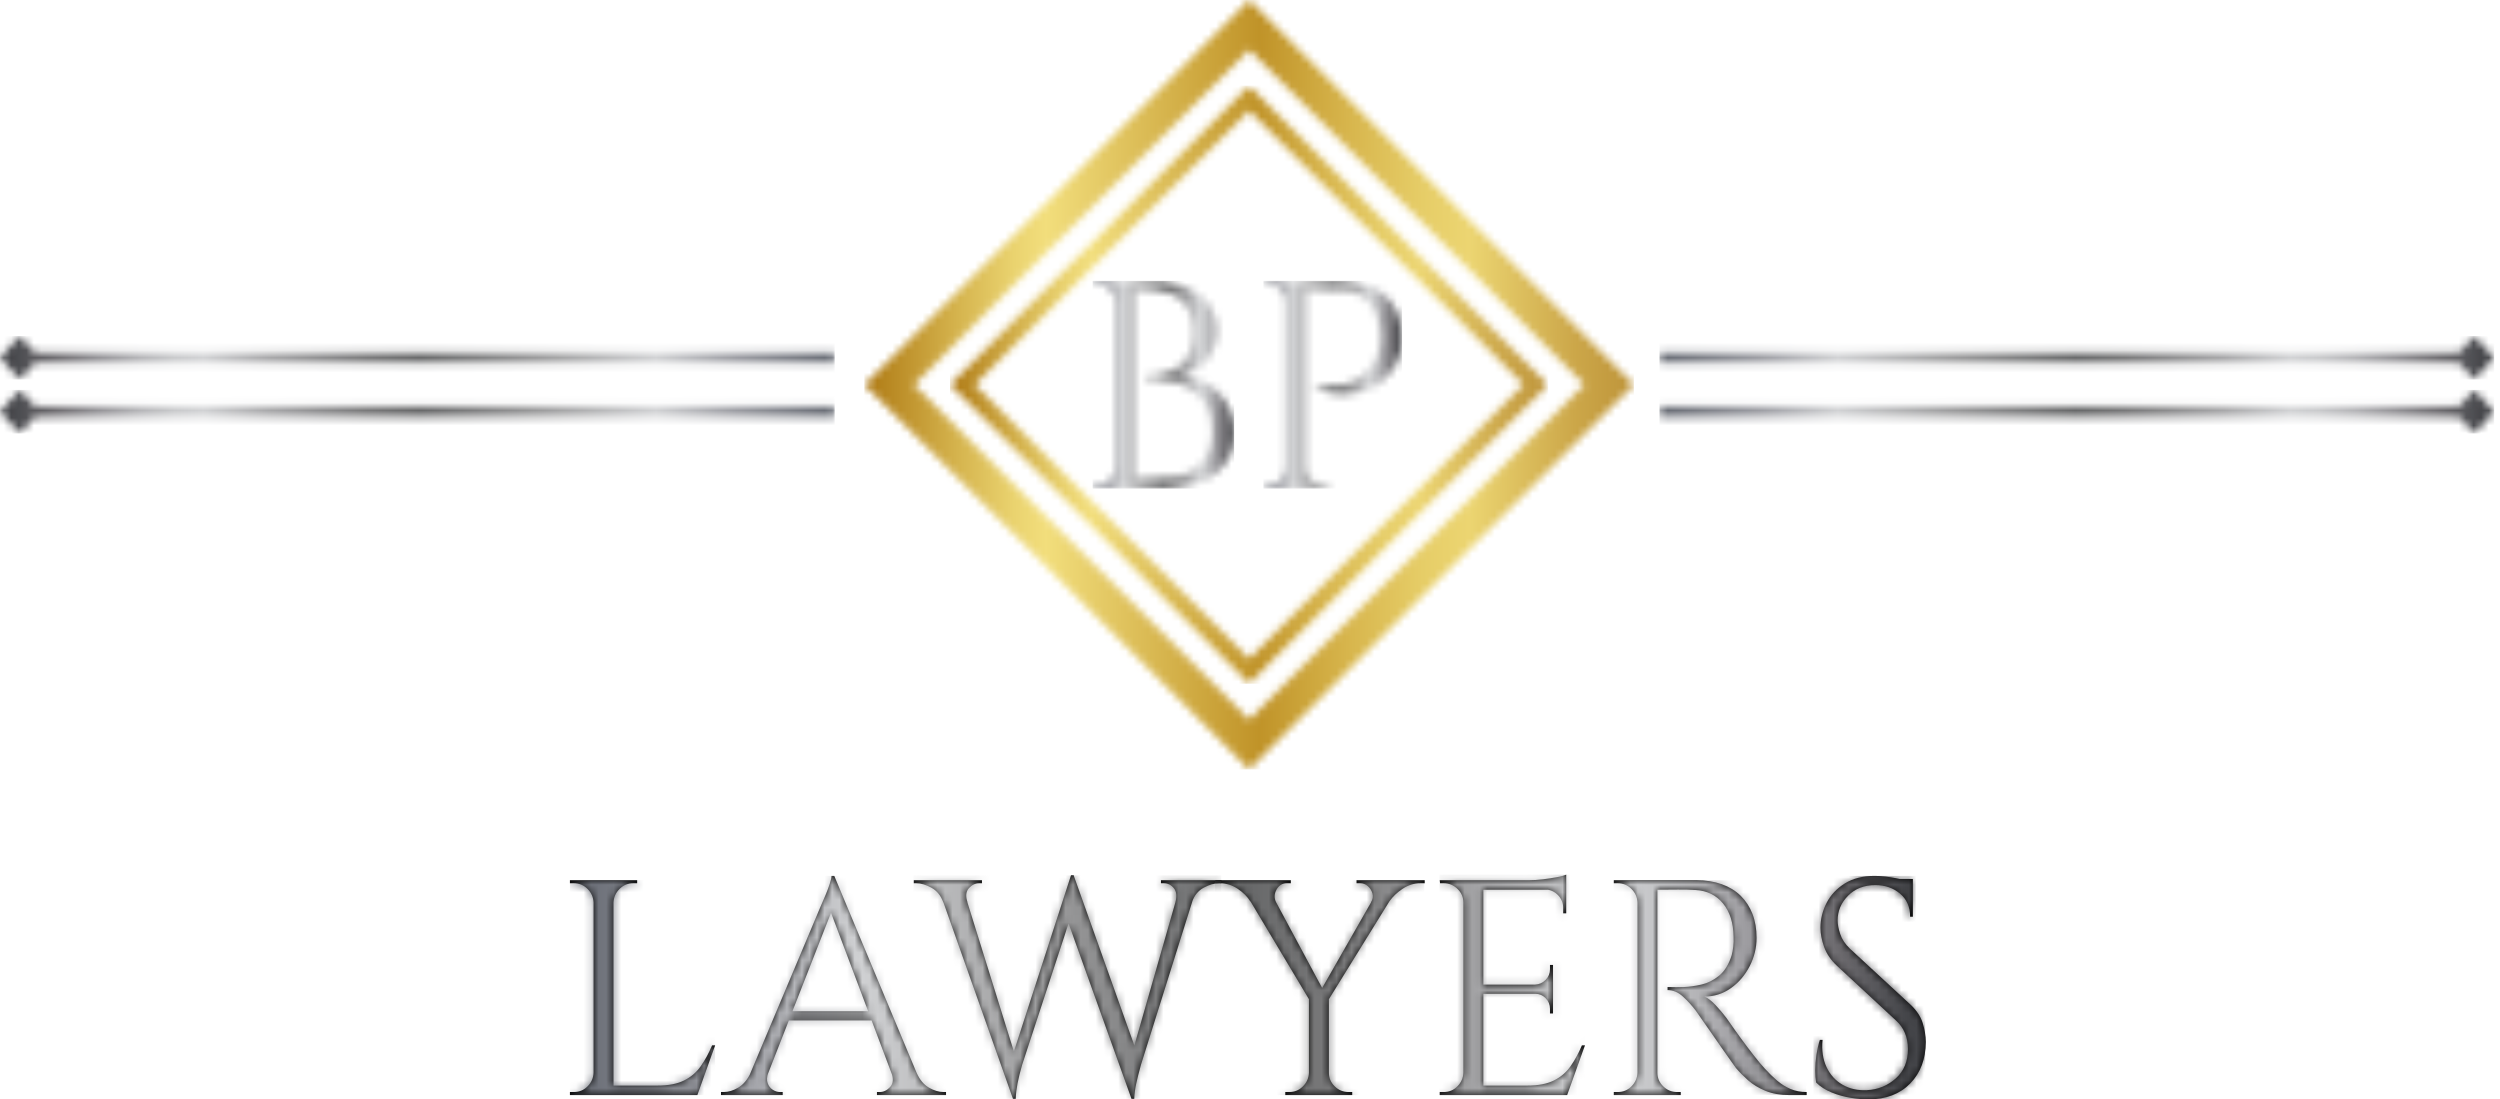 <svg width="332" height="146" viewBox="0 0 332 146" fill="none" xmlns="http://www.w3.org/2000/svg">
<path d="M78.947 119.867H78.825C78.798 119.161 78.533 118.556 78.03 118.053C77.527 117.55 76.922 117.299 76.216 117.299H75.686V116.891H78.947V119.867ZM78.947 142.452V145.428H75.686V145.021H76.216C76.922 145.021 77.527 144.77 78.03 144.267C78.533 143.764 78.798 143.159 78.825 142.452H78.947ZM81.475 116.891V145.428H78.825V116.891H81.475ZM81.353 119.867V116.891H84.615V117.299C84.588 117.299 84.411 117.299 84.085 117.299C83.378 117.299 82.773 117.55 82.271 118.053C81.767 118.556 81.502 119.161 81.475 119.867H81.353ZM92.484 144.165V145.428H81.353V144.165H92.484ZM94.972 138.824L92.607 145.428H85.838L87.306 144.165C88.747 144.165 89.922 143.941 90.833 143.492C91.743 143.044 92.484 142.412 93.055 141.596C93.626 140.781 94.129 139.857 94.564 138.824H94.972Z" fill="black"/>
<path d="M102.025 142.452C101.835 142.997 101.807 143.458 101.944 143.838C102.079 144.219 102.304 144.511 102.616 144.715C102.929 144.919 103.249 145.021 103.575 145.021H103.942V145.428H95.746V145.021H96.113C96.738 145.021 97.383 144.824 98.05 144.43C98.716 144.036 99.266 143.377 99.701 142.452H102.025ZM110.792 116.32L111.159 119.174L100.924 145.306H98.478L108.916 120.519C109.215 119.84 109.466 119.255 109.67 118.766C109.874 118.277 110.051 117.802 110.2 117.339C110.349 116.877 110.425 116.538 110.425 116.32H110.792ZM116.541 134.299V135.522H103.778V134.299H116.541ZM110.792 116.32L122.861 145.184H119.395L109.976 120.193L110.792 116.32ZM118.375 142.452H121.719C122.127 143.377 122.67 144.036 123.35 144.43C124.029 144.824 124.681 145.021 125.307 145.021H125.633V145.428H116.459V145.021H116.826C117.342 145.021 117.805 144.797 118.212 144.348C118.62 143.9 118.674 143.268 118.375 142.452Z" fill="black"/>
<path d="M128.487 119.826H125.266C124.94 118.929 124.416 118.284 123.696 117.89C122.975 117.496 122.303 117.299 121.678 117.299H121.352V116.891H130.403V117.299H130.036C129.52 117.299 129.064 117.517 128.67 117.951C128.276 118.386 128.215 119.011 128.487 119.826ZM124.328 117.136H127.631L135.215 141.474L134.521 145.918L124.328 117.136ZM142.595 116.239L142.921 119.541L135.745 141.393C135.473 142.344 135.269 143.166 135.133 143.859C134.997 144.552 134.915 145.239 134.888 145.918H134.521L133.788 142.289L142.228 116.239H142.595ZM142.595 116.28L151.157 140.292L150.26 145.918L141.208 120.682L142.595 116.28ZM159.149 117.136L151.524 141.393C151.252 142.371 151.041 143.207 150.892 143.9C150.742 144.593 150.654 145.265 150.627 145.918H150.26L149.771 141.882L156.865 117.136H159.149ZM156.091 119.826C156.308 119.011 156.24 118.386 155.887 117.951C155.533 117.517 155.085 117.299 154.541 117.299H154.174V116.891H162.207V117.299H161.881C161.255 117.299 160.576 117.496 159.842 117.89C159.108 118.284 158.591 118.929 158.292 119.826H156.091Z" fill="black"/>
<path d="M169.464 119.826L166.039 119.704C165.658 119.079 165.102 118.521 164.368 118.032C163.634 117.543 162.832 117.299 161.962 117.299H161.391V116.891H171.421V117.299H170.891C170.293 117.299 169.838 117.577 169.526 118.134C169.213 118.692 169.192 119.255 169.464 119.826ZM167.915 116.931L175.907 131.812L174.153 133.239L164.408 116.931H167.915ZM173.909 142.452V145.428H170.687V145.021C171.014 145.021 171.19 145.021 171.218 145.021C171.924 145.021 172.529 144.77 173.032 144.267C173.535 143.764 173.8 143.159 173.827 142.452H173.909ZM176.477 132.301V145.428H173.827V132.301H176.477ZM183.735 116.931H186.222L176.192 133.157L174.724 132.709L183.735 116.931ZM176.355 142.452H176.477C176.477 143.159 176.736 143.764 177.252 144.267C177.768 144.77 178.38 145.021 179.087 145.021H179.576V145.428H176.355V142.452ZM182.063 119.826C182.308 119.446 182.375 119.058 182.267 118.664C182.159 118.27 181.954 117.945 181.656 117.686C181.356 117.428 181.017 117.299 180.636 117.299H180.147V116.891H189.199V117.299H188.628C187.785 117.299 186.997 117.543 186.263 118.032C185.529 118.521 184.944 119.079 184.51 119.704L182.063 119.826Z" fill="black"/>
<path d="M194.459 119.867H194.337C194.337 119.161 194.078 118.556 193.562 118.053C193.045 117.55 192.433 117.299 191.727 117.299H191.238L191.197 116.891H194.459V119.867ZM194.459 142.452V145.428H191.197V145.021H191.727C192.433 145.021 193.038 144.77 193.541 144.267C194.044 143.764 194.309 143.159 194.337 142.452H194.459ZM196.987 116.891V145.428H194.337V116.891H196.987ZM207.996 116.891V118.155H196.864V116.891H207.996ZM206.242 130.752V131.975H196.864V130.752H206.242ZM207.996 144.165V145.428H196.864V144.165H207.996ZM210.483 138.824L208.118 145.428H201.35L202.817 144.165C204.258 144.165 205.433 143.941 206.344 143.492C207.255 143.044 207.996 142.412 208.567 141.596C209.137 140.781 209.64 139.857 210.075 138.824H210.483ZM207.996 116.157V117.339L203.021 116.891C203.619 116.891 204.251 116.85 204.917 116.768C205.583 116.687 206.202 116.592 206.772 116.483C207.343 116.375 207.751 116.266 207.996 116.157ZM206.242 128.143V130.834H203.878V130.752C204.421 130.725 204.883 130.514 205.264 130.12C205.644 129.726 205.835 129.257 205.835 128.713V128.143H206.242ZM206.242 131.893V134.584H205.835V133.973C205.835 133.429 205.644 132.96 205.264 132.566C204.883 132.173 204.421 131.975 203.878 131.975V131.893H206.242ZM207.996 118.032V121.294H207.588V120.56C207.588 119.908 207.357 119.344 206.895 118.868C206.432 118.393 205.861 118.141 205.182 118.114V118.032H207.996Z" fill="black"/>
<path d="M217.577 119.867H217.455C217.427 119.161 217.162 118.556 216.66 118.053C216.156 117.55 215.552 117.299 214.845 117.299H214.315V116.891H217.577V119.867ZM217.577 142.452V145.428H214.315V145.021H214.845C215.552 145.021 216.156 144.77 216.66 144.267C217.162 143.764 217.427 143.159 217.455 142.452H217.577ZM220.105 116.891V145.428H217.455V116.891H220.105ZM225.324 116.891C226.547 116.891 227.655 117.068 228.647 117.421C229.639 117.774 230.475 118.284 231.155 118.95C231.834 119.616 232.357 120.417 232.724 121.355C233.091 122.293 233.275 123.36 233.275 124.555C233.275 125.86 232.969 127.11 232.357 128.306C231.746 129.502 230.916 130.474 229.87 131.221C228.823 131.969 227.648 132.342 226.343 132.342C226.805 132.533 227.308 132.92 227.852 133.504C228.395 134.089 228.871 134.652 229.279 135.196C230.013 136.255 230.658 137.167 231.216 137.927C231.773 138.688 232.337 139.435 232.908 140.169C233.479 140.903 233.968 141.488 234.376 141.922C234.919 142.521 235.462 143.05 236.007 143.512C236.55 143.975 237.141 144.342 237.78 144.613C238.419 144.885 239.132 145.021 239.921 145.021V145.428H237.678C236.428 145.428 235.347 145.238 234.437 144.858C233.526 144.477 232.758 144.008 232.133 143.451C231.507 142.895 230.978 142.357 230.543 141.841C230.461 141.732 230.237 141.42 229.87 140.903C229.503 140.387 229.068 139.769 228.565 139.048C228.062 138.328 227.567 137.615 227.077 136.908C226.588 136.201 226.166 135.597 225.813 135.094C225.46 134.591 225.256 134.299 225.201 134.217C224.685 133.538 224.114 132.912 223.489 132.342C222.864 131.771 222.184 131.486 221.451 131.486V131.078C222.293 131.106 223.013 131.106 223.611 131.078C224.318 131.051 225.093 130.943 225.935 130.752C226.778 130.562 227.567 130.168 228.3 129.569C229.034 128.972 229.591 128.061 229.972 126.838C230.054 126.539 230.121 126.165 230.176 125.717C230.23 125.268 230.244 124.827 230.217 124.392C230.189 122.544 229.72 121.069 228.81 119.969C227.899 118.868 226.683 118.277 225.161 118.195C224.4 118.141 223.618 118.121 222.816 118.134C222.014 118.148 221.069 118.155 219.983 118.155C219.983 118.128 219.948 118.012 219.881 117.808C219.813 117.604 219.711 117.299 219.575 116.891H225.324ZM219.983 142.452H220.105C220.105 143.159 220.363 143.764 220.88 144.267C221.396 144.77 222.007 145.021 222.715 145.021H223.203V145.428H219.983V142.452Z" fill="black"/>
<path d="M248.931 116.32C249.365 116.32 249.834 116.347 250.338 116.402C250.84 116.456 251.33 116.531 251.805 116.626C252.281 116.721 252.716 116.816 253.11 116.911C253.504 117.007 253.81 117.109 254.028 117.217V121.742H253.661C253.661 120.437 253.212 119.412 252.315 118.664C251.418 117.917 250.331 117.543 249.053 117.543C247.558 117.543 246.348 118.012 245.424 118.95C244.5 119.887 244.038 120.981 244.038 122.232C244.038 122.748 244.153 123.353 244.384 124.046C244.615 124.739 245.043 125.385 245.669 125.982L253.701 133.402C254.517 134.163 255.06 134.978 255.332 135.848C255.604 136.718 255.74 137.56 255.74 138.376C255.74 140.632 255.053 142.466 253.681 143.879C252.308 145.293 250.453 145.999 248.116 145.999C247.463 145.999 246.695 145.931 245.812 145.795C244.928 145.659 244.072 145.422 243.243 145.082C242.413 144.742 241.727 144.301 241.184 143.757C241.103 143.322 241.062 142.778 241.062 142.126C241.062 141.474 241.116 140.788 241.225 140.067C241.333 139.347 241.483 138.688 241.673 138.09H242.04C241.904 139.476 242.081 140.686 242.57 141.719C243.059 142.752 243.773 143.533 244.711 144.063C245.649 144.593 246.715 144.831 247.912 144.776C249.406 144.694 250.69 144.171 251.765 143.207C252.838 142.242 253.375 140.944 253.375 139.313C253.375 138.525 253.239 137.812 252.968 137.173C252.696 136.535 252.301 135.984 251.785 135.522L243.957 128.265C243.141 127.504 242.57 126.669 242.244 125.758C241.918 124.847 241.755 123.998 241.755 123.21C241.755 122.068 242.026 120.968 242.57 119.908C243.114 118.848 243.922 117.985 244.996 117.319C246.07 116.653 247.382 116.32 248.931 116.32ZM254.028 116.728V117.584H250.929V116.728H254.028Z" fill="black"/>
<mask id="mask0_4698_5217" style="mask-type:luminance" maskUnits="userSpaceOnUse" x="75" y="116" width="20" height="30">
<path d="M75.686 116.894L75.693 117.301H76.209C77.635 117.301 78.793 118.445 78.82 119.864V142.457C78.794 143.878 77.636 145.021 76.21 145.021H75.694L75.687 145.429H92.589L94.966 138.844L94.558 138.842C93.299 141.946 91.64 144.181 87.32 144.181H81.472V119.864C81.499 118.445 82.657 117.301 84.084 117.301H84.6L84.606 116.894H75.686V116.894Z" fill="white"/>
</mask>
<g mask="url(#mask0_4698_5217)">
<path d="M94.966 116.894H75.686V145.429H94.966V116.894Z" fill="url(#paint0_linear_4698_5217)"/>
</g>
<mask id="mask1_4698_5217" style="mask-type:luminance" maskUnits="userSpaceOnUse" x="95" y="116" width="31" height="30">
<path d="M110.375 121.215L115.289 134.299H105.246L110.375 121.215ZM110.441 116.321C110.441 117.217 108.931 120.519 108.931 120.519L99.684 142.456C98.86 144.269 97.353 145.02 96.113 145.02H95.746V145.428H103.953V145.024H103.594C102.547 145.024 101.46 144.106 102.035 142.49L104.767 135.522H115.749L118.357 142.465C118.952 144.097 117.86 145.024 116.808 145.024H116.449V145.428H125.63V145.02H125.289C124.04 145.02 122.532 144.268 121.708 142.454L110.808 116.321H110.441V116.321Z" fill="white"/>
</mask>
<g mask="url(#mask1_4698_5217)">
<path d="M125.63 116.321H95.746V145.428H125.63V116.321Z" fill="url(#paint1_linear_4698_5217)"/>
</g>
<mask id="mask2_4698_5217" style="mask-type:luminance" maskUnits="userSpaceOnUse" x="121" y="116" width="42" height="30">
<path d="M134.59 139.642L128.422 119.801C127.942 118.197 128.972 117.296 130.014 117.296H130.372V116.892H121.312V117.299H121.638C122.888 117.299 124.536 118.014 125.212 119.786L134.465 145.918H134.849C134.917 143.915 135.704 141.386 135.704 141.386L141.881 122.606L150.219 145.918H150.604C150.666 143.977 151.495 141.387 151.495 141.387L158.247 119.826C158.873 118.026 160.579 117.3 161.824 117.3H162.183V116.892L154.125 116.891V117.295H154.483C155.592 117.295 156.466 118.163 156.062 119.728L150.602 138.817L142.561 116.267L142.181 116.254L134.59 139.642Z" fill="white"/>
</mask>
<g mask="url(#mask2_4698_5217)">
<path d="M162.183 116.254H121.312V145.918H162.183V116.254Z" fill="url(#paint2_linear_4698_5217)"/>
</g>
<mask id="mask3_4698_5217" style="mask-type:luminance" maskUnits="userSpaceOnUse" x="161" y="116" width="29" height="30">
<path d="M180.101 117.299H180.614C181.713 117.299 182.699 118.638 182.065 119.787L182.044 119.825L175.545 131.237L169.436 119.829C168.836 118.671 169.67 117.297 170.864 117.297H171.378V116.891H161.351V117.297H161.907C163.612 117.297 165.217 118.427 166.006 119.68L173.769 132.656V142.482C173.731 143.89 172.578 145.021 171.158 145.021H170.643L170.636 145.429H179.555L179.549 145.021H179.033C177.606 145.021 176.448 143.878 176.421 142.457V132.697L184.483 119.667C185.354 118.42 186.873 117.299 188.573 117.299H189.144V116.891L180.101 116.89V117.299V117.299Z" fill="white"/>
</mask>
<g mask="url(#mask3_4698_5217)">
<path d="M189.144 116.89H161.351V145.429H189.144V116.89Z" fill="url(#paint3_linear_4698_5217)"/>
</g>
<mask id="mask4_4698_5217" style="mask-type:luminance" maskUnits="userSpaceOnUse" x="191" y="116" width="20" height="30">
<path d="M203.088 116.891H191.173L191.179 117.296H191.695C193.045 117.296 194.154 118.319 194.293 119.631V142.457C194.266 143.878 193.108 145.021 191.681 145.021H191.166L191.159 145.429H208.061L210.435 138.842H210.027C208.768 141.946 207.11 144.181 202.789 144.181H196.941V131.966H203.875C204.947 132.008 205.804 132.89 205.804 133.974V134.574L206.202 134.579V128.128L205.804 128.133V128.734C205.804 129.831 204.924 130.721 203.832 130.742H196.941V118.138H205.254C206.528 118.216 207.536 119.271 207.536 120.565V121.291L207.948 121.297V118.023V117.343V116.15C207.192 116.468 204.845 116.874 203.088 116.891Z" fill="white"/>
</mask>
<g mask="url(#mask4_4698_5217)">
<path d="M210.435 116.15H191.159V145.429H210.435V116.15Z" fill="url(#paint4_linear_4698_5217)"/>
</g>
<mask id="mask5_4698_5217" style="mask-type:luminance" maskUnits="userSpaceOnUse" x="214" y="116" width="26" height="30">
<path d="M214.274 116.891L214.281 117.297H214.796C216.223 117.297 217.382 118.441 217.409 119.86V142.478C217.372 143.888 216.219 145.022 214.798 145.022H214.282L214.276 145.429H223.183L223.176 145.022H222.661C221.234 145.022 220.076 143.878 220.05 142.458V118.161C220.239 118.168 220.677 118.159 221.258 118.151C222.298 118.135 223.791 118.12 225.125 118.193C228.16 118.359 230.083 120.72 230.183 124.407C230.207 125.301 230.104 126.277 229.924 126.849C228.766 130.52 225.675 131.024 223.56 131.081C222.333 131.115 221.405 131.095 221.405 131.095V131.472C222.895 131.472 224.084 132.884 225.15 134.223C225.463 134.616 230.058 141.3 230.521 141.854C231.803 143.384 233.84 145.427 237.634 145.427H239.871V145.019C237.475 145 235.966 143.728 234.326 141.936C232.748 140.212 229.233 135.194 229.233 135.194C228.443 134.078 227.19 132.729 226.315 132.325C230.235 132.325 233.241 128.499 233.241 124.552C233.241 119.802 230.213 116.89 225.272 116.89L214.274 116.891Z" fill="white"/>
</mask>
<g mask="url(#mask5_4698_5217)">
<path d="M239.871 116.89H214.274V145.429H239.871V116.89Z" fill="url(#paint5_linear_4698_5217)"/>
</g>
<mask id="mask6_4698_5217" style="mask-type:luminance" maskUnits="userSpaceOnUse" x="240" y="116" width="16" height="30">
<path d="M241.674 123.21C241.674 124.788 242.236 126.757 243.884 128.262L251.694 135.514C252.713 136.46 253.294 137.72 253.294 139.313C253.294 142.572 250.807 144.611 247.83 144.776C244.202 144.978 241.542 142.29 241.952 138.089H241.594C240.972 139.917 240.818 142.514 241.122 143.772C242.724 145.429 246.027 146 248.025 146C252.713 146 255.659 142.885 255.659 138.376C255.659 136.73 255.241 134.911 253.612 133.406L245.6 125.99C244.314 124.8 243.957 123.295 243.957 122.232C243.957 119.747 245.969 117.543 248.972 117.543C251.513 117.543 253.569 119.133 253.56 121.741H253.952V117.223V116.739H252.337C251.254 116.503 249.911 116.321 248.84 116.321C244.192 116.321 241.674 119.774 241.674 123.21Z" fill="white"/>
</mask>
<g mask="url(#mask6_4698_5217)">
<path d="M255.659 116.321H240.818V146H255.659V116.321Z" fill="url(#paint6_linear_4698_5217)"/>
</g>
<mask id="mask7_4698_5217" style="mask-type:luminance" maskUnits="userSpaceOnUse" x="0" y="44" width="111" height="7">
<path d="M0 47.51L2.653 50.4L4.652 48.224H110.842V46.797H4.652L2.653 44.62L0 47.51Z" fill="white"/>
</mask>
<g mask="url(#mask7_4698_5217)">
<path d="M110.842 44.621H0V50.4H110.842V44.621Z" fill="url(#paint7_linear_4698_5217)"/>
</g>
<mask id="mask8_4698_5217" style="mask-type:luminance" maskUnits="userSpaceOnUse" x="0" y="51" width="111" height="7">
<path d="M0 54.67L2.653 57.56L4.652 55.383H110.842V53.956H4.652L2.653 51.78L0 54.67Z" fill="white"/>
</mask>
<g mask="url(#mask8_4698_5217)">
<path d="M110.842 51.78H0V57.56H110.842V51.78Z" fill="url(#paint8_linear_4698_5217)"/>
</g>
<mask id="mask9_4698_5217" style="mask-type:luminance" maskUnits="userSpaceOnUse" x="220" y="44" width="112" height="7">
<path d="M326.572 46.797H220.382V48.224H326.572L328.57 50.4L331.224 47.51L328.57 44.62L326.572 46.797Z" fill="white"/>
</mask>
<g mask="url(#mask9_4698_5217)">
<path d="M331.224 44.621H220.382V50.4H331.224V44.621Z" fill="url(#paint9_linear_4698_5217)"/>
</g>
<mask id="mask10_4698_5217" style="mask-type:luminance" maskUnits="userSpaceOnUse" x="220" y="51" width="112" height="7">
<path d="M326.572 53.956H220.382V55.383H326.572L328.57 57.56L331.224 54.67L328.57 51.78L326.572 53.956Z" fill="white"/>
</mask>
<g mask="url(#mask10_4698_5217)">
<path d="M331.224 51.78H220.382V57.56H331.224V51.78Z" fill="url(#paint10_linear_4698_5217)"/>
</g>
<mask id="mask11_4698_5217" style="mask-type:luminance" maskUnits="userSpaceOnUse" x="114" y="0" width="103" height="103">
<path d="M121.38 51.09L165.879 6.598L210.377 51.09L165.879 95.583L121.38 51.09ZM114.782 51.09L165.879 102.18L216.976 51.09L165.879 0L114.782 51.09Z" fill="white"/>
</mask>
<g mask="url(#mask11_4698_5217)">
<path d="M216.976 6.10352e-05H114.782V102.18H216.976V6.10352e-05Z" fill="url(#paint11_linear_4698_5217)"/>
</g>
<mask id="mask12_4698_5217" style="mask-type:luminance" maskUnits="userSpaceOnUse" x="126" y="11" width="80" height="80">
<path d="M129.466 51.09L165.878 14.682L202.291 51.09L165.878 87.498L129.466 51.09ZM126.167 51.09L165.878 90.797L205.59 51.09L165.878 11.384L126.167 51.09Z" fill="white"/>
</mask>
<g mask="url(#mask12_4698_5217)">
<path d="M205.59 11.384H126.167V90.797H205.59V11.384Z" fill="url(#paint12_linear_4698_5217)"/>
</g>
<mask id="mask13_4698_5217" style="mask-type:luminance" maskUnits="userSpaceOnUse" x="145" y="37" width="19" height="28">
<path d="M150.701 38.568H152.783C156.519 38.564 158.528 40.612 158.543 44.174C158.528 49.24 154.431 49.949 152.028 49.94L152.038 50.31C155.85 50.303 160.932 51.288 160.929 57.193C160.932 61.175 158.607 63.46 154.564 63.442H150.701V38.568V38.568ZM145.11 37.694H145.602C146.977 37.694 148.131 38.781 148.131 40.139V62.033C148.091 63.393 146.978 64.485 145.608 64.485H145.11L145.104 64.879H154.703C160.574 64.879 163.883 61.924 163.883 57.475C163.887 53.573 161.326 50.5 157.132 49.876C159.356 49.24 161.483 47.23 161.498 43.89C161.483 39.943 158.45 37.304 152.926 37.304L145.104 37.302L145.11 37.694Z" fill="white"/>
</mask>
<g mask="url(#mask13_4698_5217)">
<path d="M163.887 37.302H145.104V64.879H163.887V37.302Z" fill="url(#paint13_linear_4698_5217)"/>
</g>
<mask id="mask14_4698_5217" style="mask-type:luminance" maskUnits="userSpaceOnUse" x="167" y="37" width="20" height="28">
<path d="M167.804 37.694H168.302C169.611 37.694 170.686 38.689 170.814 39.963V62.008C170.787 63.38 169.667 64.485 168.289 64.485H167.79L167.784 64.879H176.408L176.402 64.485H175.903C174.525 64.485 173.406 63.38 173.38 62.008V38.484H177.922C181.273 38.484 183.135 40.896 183.233 44.515C183.257 45.386 183.156 46.336 182.981 46.891C181.203 52.533 174.722 51.135 174.722 51.135L174.726 51.507C179.67 54.112 186.188 50.916 186.188 44.911C186.188 40.194 183.101 37.303 178.064 37.303L167.798 37.302L167.804 37.694Z" fill="white"/>
</mask>
<g mask="url(#mask14_4698_5217)">
<path d="M186.188 37.302H167.784V64.879H186.188V37.302Z" fill="url(#paint14_linear_4698_5217)"/>
</g>
<defs>
<linearGradient id="paint0_linear_4698_5217" x1="75.686" y1="131.165" x2="255.66" y2="131.165" gradientUnits="userSpaceOnUse">
<stop stop-color="#666A73"/>
<stop offset="0.119" stop-color="#9C9DA3"/>
<stop offset="0.214" stop-color="#D1D2D4"/>
<stop offset="0.357" stop-color="#9A9A9B"/>
<stop offset="0.498" stop-color="#676869"/>
<stop offset="0.559" stop-color="#787879"/>
<stop offset="0.676" stop-color="#A7A7A9"/>
<stop offset="0.756" stop-color="#D1D2D4"/>
<stop offset="0.79" stop-color="#C9CACC"/>
<stop offset="0.834" stop-color="#B4B4B7"/>
<stop offset="0.883" stop-color="#949397"/>
<stop offset="0.936" stop-color="#6D6B6F"/>
<stop offset="0.987" stop-color="#444549"/>
<stop offset="1" stop-color="#444549"/>
</linearGradient>
<linearGradient id="paint1_linear_4698_5217" x1="75.686" y1="130.879" x2="255.659" y2="130.879" gradientUnits="userSpaceOnUse">
<stop stop-color="#666A73"/>
<stop offset="0.119" stop-color="#9C9DA3"/>
<stop offset="0.214" stop-color="#D1D2D4"/>
<stop offset="0.357" stop-color="#9A9A9B"/>
<stop offset="0.498" stop-color="#676869"/>
<stop offset="0.559" stop-color="#787879"/>
<stop offset="0.676" stop-color="#A7A7A9"/>
<stop offset="0.756" stop-color="#D1D2D4"/>
<stop offset="0.79" stop-color="#C9CACC"/>
<stop offset="0.834" stop-color="#B4B4B7"/>
<stop offset="0.883" stop-color="#949397"/>
<stop offset="0.936" stop-color="#6D6B6F"/>
<stop offset="0.987" stop-color="#444549"/>
<stop offset="1" stop-color="#444549"/>
</linearGradient>
<linearGradient id="paint2_linear_4698_5217" x1="75.686" y1="131.088" x2="255.659" y2="131.088" gradientUnits="userSpaceOnUse">
<stop stop-color="#666A73"/>
<stop offset="0.119" stop-color="#9C9DA3"/>
<stop offset="0.214" stop-color="#D1D2D4"/>
<stop offset="0.357" stop-color="#9A9A9B"/>
<stop offset="0.498" stop-color="#676869"/>
<stop offset="0.559" stop-color="#787879"/>
<stop offset="0.676" stop-color="#A7A7A9"/>
<stop offset="0.756" stop-color="#D1D2D4"/>
<stop offset="0.79" stop-color="#C9CACC"/>
<stop offset="0.834" stop-color="#B4B4B7"/>
<stop offset="0.883" stop-color="#949397"/>
<stop offset="0.936" stop-color="#6D6B6F"/>
<stop offset="0.987" stop-color="#444549"/>
<stop offset="1" stop-color="#444549"/>
</linearGradient>
<linearGradient id="paint3_linear_4698_5217" x1="75.686" y1="131.165" x2="255.659" y2="131.165" gradientUnits="userSpaceOnUse">
<stop stop-color="#666A73"/>
<stop offset="0.119" stop-color="#9C9DA3"/>
<stop offset="0.214" stop-color="#D1D2D4"/>
<stop offset="0.357" stop-color="#9A9A9B"/>
<stop offset="0.498" stop-color="#676869"/>
<stop offset="0.559" stop-color="#787879"/>
<stop offset="0.676" stop-color="#A7A7A9"/>
<stop offset="0.756" stop-color="#D1D2D4"/>
<stop offset="0.79" stop-color="#C9CACC"/>
<stop offset="0.834" stop-color="#B4B4B7"/>
<stop offset="0.883" stop-color="#949397"/>
<stop offset="0.936" stop-color="#6D6B6F"/>
<stop offset="0.987" stop-color="#444549"/>
<stop offset="1" stop-color="#444549"/>
</linearGradient>
<linearGradient id="paint4_linear_4698_5217" x1="75.686" y1="130.791" x2="255.659" y2="130.791" gradientUnits="userSpaceOnUse">
<stop stop-color="#666A73"/>
<stop offset="0.119" stop-color="#9C9DA3"/>
<stop offset="0.214" stop-color="#D1D2D4"/>
<stop offset="0.357" stop-color="#9A9A9B"/>
<stop offset="0.498" stop-color="#676869"/>
<stop offset="0.559" stop-color="#787879"/>
<stop offset="0.676" stop-color="#A7A7A9"/>
<stop offset="0.756" stop-color="#D1D2D4"/>
<stop offset="0.79" stop-color="#C9CACC"/>
<stop offset="0.834" stop-color="#B4B4B7"/>
<stop offset="0.883" stop-color="#949397"/>
<stop offset="0.936" stop-color="#6D6B6F"/>
<stop offset="0.987" stop-color="#444549"/>
<stop offset="1" stop-color="#444549"/>
</linearGradient>
<linearGradient id="paint5_linear_4698_5217" x1="75.686" y1="131.165" x2="255.659" y2="131.165" gradientUnits="userSpaceOnUse">
<stop stop-color="#666A73"/>
<stop offset="0.119" stop-color="#9C9DA3"/>
<stop offset="0.214" stop-color="#D1D2D4"/>
<stop offset="0.357" stop-color="#9A9A9B"/>
<stop offset="0.498" stop-color="#676869"/>
<stop offset="0.559" stop-color="#787879"/>
<stop offset="0.676" stop-color="#A7A7A9"/>
<stop offset="0.756" stop-color="#D1D2D4"/>
<stop offset="0.79" stop-color="#C9CACC"/>
<stop offset="0.834" stop-color="#B4B4B7"/>
<stop offset="0.883" stop-color="#949397"/>
<stop offset="0.936" stop-color="#6D6B6F"/>
<stop offset="0.987" stop-color="#444549"/>
<stop offset="1" stop-color="#444549"/>
</linearGradient>
<linearGradient id="paint6_linear_4698_5217" x1="75.686" y1="131.165" x2="255.659" y2="131.165" gradientUnits="userSpaceOnUse">
<stop stop-color="#666A73"/>
<stop offset="0.119" stop-color="#9C9DA3"/>
<stop offset="0.214" stop-color="#D1D2D4"/>
<stop offset="0.357" stop-color="#9A9A9B"/>
<stop offset="0.498" stop-color="#676869"/>
<stop offset="0.559" stop-color="#787879"/>
<stop offset="0.676" stop-color="#A7A7A9"/>
<stop offset="0.756" stop-color="#D1D2D4"/>
<stop offset="0.79" stop-color="#C9CACC"/>
<stop offset="0.834" stop-color="#B4B4B7"/>
<stop offset="0.883" stop-color="#949397"/>
<stop offset="0.936" stop-color="#6D6B6F"/>
<stop offset="0.987" stop-color="#444549"/>
<stop offset="1" stop-color="#444549"/>
</linearGradient>
<linearGradient id="paint7_linear_4698_5217" x1="110.842" y1="47.508" x2="-5.94602e-05" y2="47.508" gradientUnits="userSpaceOnUse">
<stop stop-color="#666A73"/>
<stop offset="0.119" stop-color="#9C9DA3"/>
<stop offset="0.214" stop-color="#D1D2D4"/>
<stop offset="0.357" stop-color="#9A9A9B"/>
<stop offset="0.498" stop-color="#676869"/>
<stop offset="0.559" stop-color="#787879"/>
<stop offset="0.676" stop-color="#A7A7A9"/>
<stop offset="0.756" stop-color="#D1D2D4"/>
<stop offset="0.79" stop-color="#C9CACC"/>
<stop offset="0.834" stop-color="#B4B4B7"/>
<stop offset="0.883" stop-color="#949397"/>
<stop offset="0.936" stop-color="#6D6B6F"/>
<stop offset="0.987" stop-color="#444549"/>
<stop offset="1" stop-color="#444549"/>
</linearGradient>
<linearGradient id="paint8_linear_4698_5217" x1="110.842" y1="54.673" x2="-5.94602e-05" y2="54.673" gradientUnits="userSpaceOnUse">
<stop stop-color="#666A73"/>
<stop offset="0.119" stop-color="#9C9DA3"/>
<stop offset="0.214" stop-color="#D1D2D4"/>
<stop offset="0.357" stop-color="#9A9A9B"/>
<stop offset="0.498" stop-color="#676869"/>
<stop offset="0.559" stop-color="#787879"/>
<stop offset="0.676" stop-color="#A7A7A9"/>
<stop offset="0.756" stop-color="#D1D2D4"/>
<stop offset="0.79" stop-color="#C9CACC"/>
<stop offset="0.834" stop-color="#B4B4B7"/>
<stop offset="0.883" stop-color="#949397"/>
<stop offset="0.936" stop-color="#6D6B6F"/>
<stop offset="0.987" stop-color="#444549"/>
<stop offset="1" stop-color="#444549"/>
</linearGradient>
<linearGradient id="paint9_linear_4698_5217" x1="220.381" y1="47.508" x2="331.223" y2="47.508" gradientUnits="userSpaceOnUse">
<stop stop-color="#666A73"/>
<stop offset="0.119" stop-color="#9C9DA3"/>
<stop offset="0.214" stop-color="#D1D2D4"/>
<stop offset="0.357" stop-color="#9A9A9B"/>
<stop offset="0.498" stop-color="#676869"/>
<stop offset="0.559" stop-color="#787879"/>
<stop offset="0.676" stop-color="#A7A7A9"/>
<stop offset="0.756" stop-color="#D1D2D4"/>
<stop offset="0.79" stop-color="#C9CACC"/>
<stop offset="0.834" stop-color="#B4B4B7"/>
<stop offset="0.883" stop-color="#949397"/>
<stop offset="0.936" stop-color="#6D6B6F"/>
<stop offset="0.987" stop-color="#444549"/>
<stop offset="1" stop-color="#444549"/>
</linearGradient>
<linearGradient id="paint10_linear_4698_5217" x1="220.381" y1="54.673" x2="331.223" y2="54.673" gradientUnits="userSpaceOnUse">
<stop stop-color="#666A73"/>
<stop offset="0.119" stop-color="#9C9DA3"/>
<stop offset="0.214" stop-color="#D1D2D4"/>
<stop offset="0.357" stop-color="#9A9A9B"/>
<stop offset="0.498" stop-color="#676869"/>
<stop offset="0.559" stop-color="#787879"/>
<stop offset="0.676" stop-color="#A7A7A9"/>
<stop offset="0.756" stop-color="#D1D2D4"/>
<stop offset="0.79" stop-color="#C9CACC"/>
<stop offset="0.834" stop-color="#B4B4B7"/>
<stop offset="0.883" stop-color="#949397"/>
<stop offset="0.936" stop-color="#6D6B6F"/>
<stop offset="0.987" stop-color="#444549"/>
<stop offset="1" stop-color="#444549"/>
</linearGradient>
<linearGradient id="paint11_linear_4698_5217" x1="114.783" y1="51.088" x2="216.977" y2="51.088" gradientUnits="userSpaceOnUse">
<stop stop-color="#AE7913"/>
<stop offset="0.031" stop-color="#B88822"/>
<stop offset="0.124" stop-color="#D6B54F"/>
<stop offset="0.195" stop-color="#EAD36F"/>
<stop offset="0.236" stop-color="#F2DE7C"/>
<stop offset="0.513" stop-color="#C09328"/>
<stop offset="0.628" stop-color="#D7B54C"/>
<stop offset="0.725" stop-color="#E6CD67"/>
<stop offset="0.786" stop-color="#ECD571"/>
<stop offset="0.923" stop-color="#CCA749"/>
<stop offset="1" stop-color="#BE9439"/>
</linearGradient>
<linearGradient id="paint12_linear_4698_5217" x1="126.167" y1="51.09" x2="205.591" y2="51.09" gradientUnits="userSpaceOnUse">
<stop stop-color="#AE7913"/>
<stop offset="0.031" stop-color="#B88822"/>
<stop offset="0.124" stop-color="#D6B54F"/>
<stop offset="0.195" stop-color="#EAD36F"/>
<stop offset="0.236" stop-color="#F2DE7C"/>
<stop offset="0.513" stop-color="#C09328"/>
<stop offset="0.628" stop-color="#D7B54C"/>
<stop offset="0.725" stop-color="#E6CD67"/>
<stop offset="0.786" stop-color="#ECD571"/>
<stop offset="0.923" stop-color="#CCA749"/>
<stop offset="1" stop-color="#BE9439"/>
</linearGradient>
<linearGradient id="paint13_linear_4698_5217" x1="145.103" y1="51.09" x2="163.887" y2="51.09" gradientUnits="userSpaceOnUse">
<stop stop-color="#666A73"/>
<stop offset="0.119" stop-color="#9C9DA3"/>
<stop offset="0.214" stop-color="#D1D2D4"/>
<stop offset="0.357" stop-color="#9A9A9B"/>
<stop offset="0.498" stop-color="#676869"/>
<stop offset="0.559" stop-color="#787879"/>
<stop offset="0.676" stop-color="#A7A7A9"/>
<stop offset="0.756" stop-color="#D1D2D4"/>
<stop offset="0.79" stop-color="#C9CACC"/>
<stop offset="0.834" stop-color="#B4B4B7"/>
<stop offset="0.883" stop-color="#949397"/>
<stop offset="0.936" stop-color="#6D6B6F"/>
<stop offset="0.987" stop-color="#444549"/>
<stop offset="1" stop-color="#444549"/>
</linearGradient>
<linearGradient id="paint14_linear_4698_5217" x1="167.784" y1="51.09" x2="186.188" y2="51.09" gradientUnits="userSpaceOnUse">
<stop stop-color="#666A73"/>
<stop offset="0.119" stop-color="#9C9DA3"/>
<stop offset="0.214" stop-color="#D1D2D4"/>
<stop offset="0.357" stop-color="#9A9A9B"/>
<stop offset="0.498" stop-color="#676869"/>
<stop offset="0.559" stop-color="#787879"/>
<stop offset="0.676" stop-color="#A7A7A9"/>
<stop offset="0.756" stop-color="#D1D2D4"/>
<stop offset="0.79" stop-color="#C9CACC"/>
<stop offset="0.834" stop-color="#B4B4B7"/>
<stop offset="0.883" stop-color="#949397"/>
<stop offset="0.936" stop-color="#6D6B6F"/>
<stop offset="0.987" stop-color="#444549"/>
<stop offset="1" stop-color="#444549"/>
</linearGradient>
</defs>
</svg>
